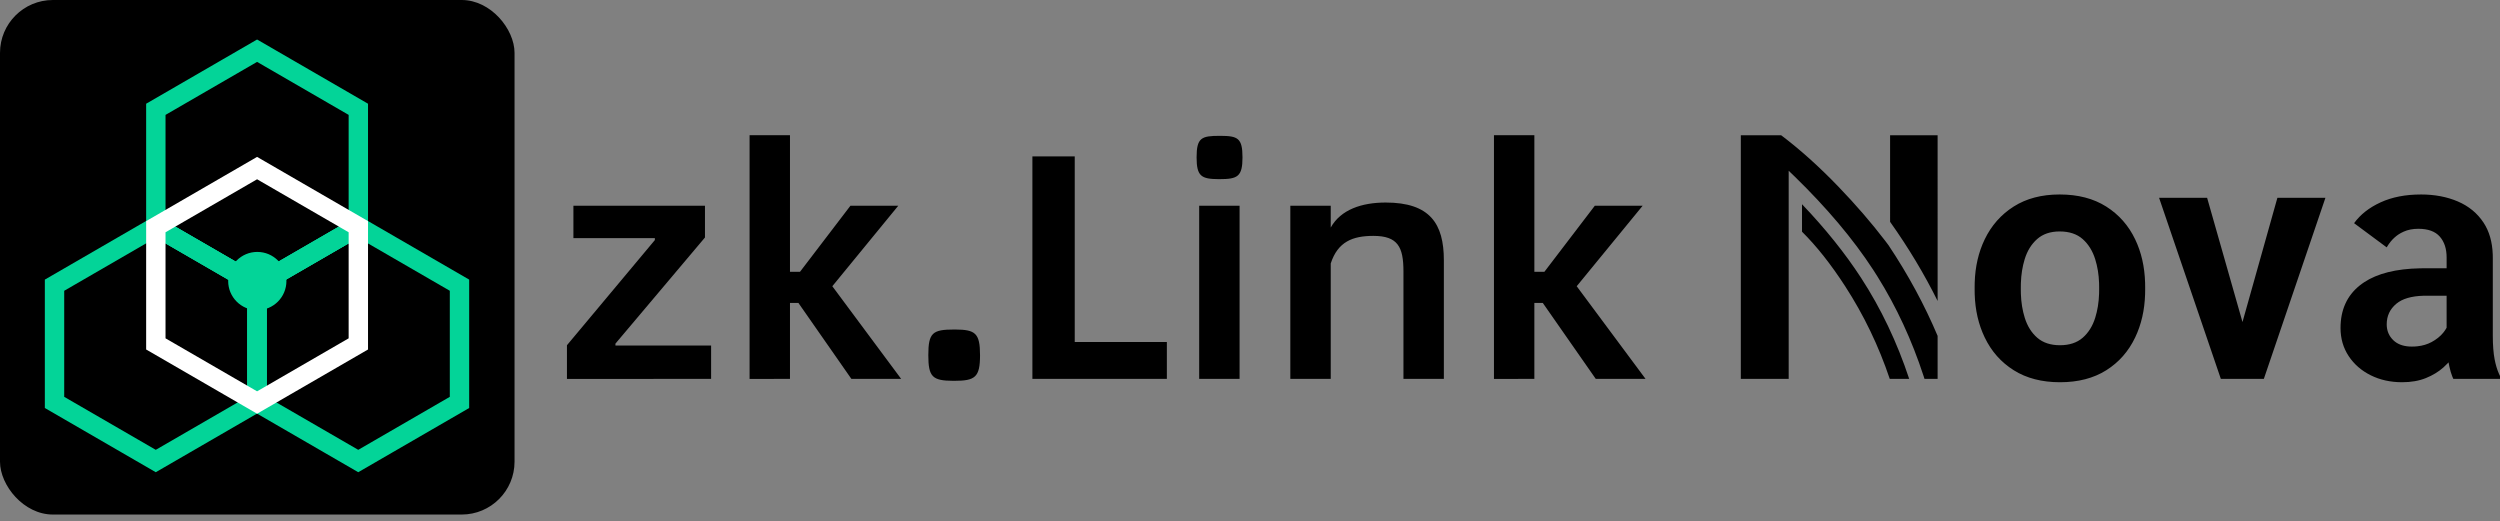 <svg fill="none" height="69" viewBox="0 0 331 69" width="331" xmlns="http://www.w3.org/2000/svg"><rect x="0" y="0" width="331" height="69" fill="#808080" stroke="none"/><path d="m94.151 50.166v-4.415h-12.667v-.255l11.854-14.052v-4.203h-17.418v4.288h10.784v.255l-11.64 13.925v4.458zm10.442 0v-10.062h1.113l7.018 10.062h6.59l-9.115-12.269 8.73-10.656h-6.334l-6.676 8.746h-1.326v-18.086h-5.349v32.266zm25.163-3.142c0-2.923-.621-3.382-3.288-3.396l-.135-0c-2.868 0-3.424.425-3.424 3.396 0 2.882.539 3.381 3.287 3.396l.137 0c2.781 0 3.423-.467 3.423-3.396zm24.736 3.142v-4.882h-12.197v-24.581h-5.606v29.463zm10.014-29.336c0-2.544-.62-2.835-2.914-2.844l-.125-0c-2.396 0-3.038.255-3.038 2.845 0 2.502.619 2.874 2.911 2.887l.127 0c2.397 0 3.039-.34 3.039-2.887zm-.386 29.336v-22.925h-5.349v22.925zm12.069 0v-15.284c.941-2.887 2.91-3.651 5.648-3.651 3.253 0 3.98 1.486 3.98 4.712v14.222h5.35v-15.708c0-4.84-1.84-7.642-7.703-7.642-3.167 0-5.949.934-7.275 3.312v-2.887h-5.35v22.925zm26.96 0v-10.062h1.113l7.018 10.062h6.591l-9.116-12.269 8.731-10.656h-6.334l-6.676 8.746h-1.327v-18.086h-5.349v32.266z" fill="#000"/><rect fill="#000" height="68.125" rx="7" width="68.125"/><g stroke-width="2.565"><g stroke="#03d498"><path clip-rule="evenodd" d="m20.624 30 13.405 7.76v15.52l-13.405 7.76-13.405-7.76v-15.52z" fill-rule="evenodd"/><path clip-rule="evenodd" d="m47.432 30 13.405 7.76v15.52l-13.405 7.76-13.405-7.76v-15.52z" fill-rule="evenodd"/><path d="m34.026 53.065v-15.52"/><path clip-rule="evenodd" d="m34.038 6.712 13.405 7.76v15.52l-13.405 7.76-13.405-7.76v-15.52z" fill-rule="evenodd"/><path d="m47.447 30-13.405 7.76-13.405-7.76"/></g><path clip-rule="evenodd" d="m34.038 22.254 13.405 7.76v15.52l-13.405 7.76-13.405-7.76v-15.52z" fill-rule="evenodd" stroke="#fff" stroke-linecap="round"/></g><path d="m34.066 41.066c2.13 0 3.856-1.726 3.856-3.856 0-2.13-1.726-3.856-3.856-3.856s-3.856 1.726-3.856 3.856c0 2.13 1.726 3.856 3.856 3.856z" fill="#03d498"/><path d="m272.697 25.748c2.423 0 4.476.532 6.159 1.595 1.684 1.063 2.966 2.515 3.844 4.354.812 1.697 1.248 3.606 1.311 5.725l.008.534v.465l-.008.531c-.063 2.107-.499 4.013-1.311 5.717-.878 1.846-2.156 3.297-3.833 4.354-1.676 1.056-3.718 1.584-6.125 1.584-2.393 0-4.432-.528-6.115-1.584-1.684-1.056-2.969-2.507-3.855-4.354-.818-1.704-1.259-3.61-1.322-5.717l-.008-.531v-.465l.008-.534c.063-2.119.504-4.027 1.322-5.725.886-1.839 2.167-3.29 3.844-4.354 1.676-1.063 3.703-1.595 6.081-1.595zm47.823 0c1.832 0 3.468.31 4.908.93 1.44.62 2.57 1.551 3.39 2.792.756 1.145 1.164 2.555 1.222 4.229l.007.424v10.302c0 1.27.081 2.326.244 3.168.135.702.322 1.326.56 1.874l.149.319v.377h-6.181l-.123-.282c-.156-.39-.289-.834-.397-1.333l-.077-.384-.033-.19-.063.071c-.188.201-.389.398-.604.59-.642.576-1.417 1.049-2.326 1.418-.908.369-1.961.554-3.157.554-1.536 0-2.921-.306-4.154-.919s-2.208-1.462-2.925-2.548c-.716-1.086-1.074-2.323-1.074-3.711 0-2.399.85-4.279 2.549-5.639l.276-.21.289-.201c1.772-1.174 4.241-1.793 7.407-1.854l.534-.005 2.99 0.0.001-1.44c0-1.152-.302-2.071-.908-2.758-.606-.687-1.551-1.03-2.836-1.03-.738 0-1.385.126-1.939.377-.553.251-.854.467-1.19.761s-.703.713-1.062 1.321c-1.273-.952-2.712-2.019-4.317-3.201.828-1.145 1.998-2.064 3.512-2.758s3.29-1.041 5.328-1.041zm-81.934 1.291c3.091 3.236 5.696 6.483 7.815 9.741 2.644 4.066 4.77 8.526 6.376 13.383l-2.573.001c-1.467-4.362-3.432-8.447-5.897-12.254-1.889-2.918-3.796-5.329-5.721-7.233zm-2.766-9.134c2.505 1.887 5.042 4.166 7.614 6.838 2.285 2.375 4.334 4.747 6.146 7.115l.462.613c2.604 3.907 4.77 7.907 6.498 12v5.693l-1.738-0-.11-.351c-1.557-4.77-3.598-9.178-6.126-13.222l-.549-.861c-2.688-4.132-6.214-8.282-10.401-12.357l-.792-.763-.001.003-.001-.003v27.555h-6.337v-32.258zm56.402 8.286 4.684 16.446 4.621-16.446h6.359l-8.153 23.972h-5.694l-8.176-23.972zm29.007 12.961-.375.005c-1.598.047-2.791.4-3.579 1.058-.85.709-1.274 1.617-1.274 2.725 0 .842.291 1.544.875 2.105.525.505 1.238.783 2.14.833l.308.009.37-.009.358-.028c.704-.075 1.332-.262 1.886-.561.633-.342 1.144-.749 1.533-1.221l.184-.241.143-.214.064-.105.06-.104.009-.02v-4.23zm-48.532-8.508c-1.226 0-2.219.336-2.98 1.008-.76.672-1.311 1.562-1.65 2.67-.297.969-.465 2.018-.502 3.145l-.008.488v.465l.008.493c.038 1.139.209 2.193.513 3.162.347 1.108.901 1.99 1.661 2.647.761.657 1.762.986 3.003.986 1.24 0 2.241-.329 3.002-.986.76-.657 1.314-1.54 1.661-2.647.304-.969.475-2.023.513-3.162l.008-.493v-.465l-.008-.488c-.038-1.128-.209-2.176-.513-3.145-.347-1.108-.901-1.998-1.661-2.67-.761-.672-1.777-1.008-3.047-1.008zm-16.157-12.739.001 21.943c-1.766-3.566-3.863-7.058-6.292-10.477l-.001-11.466z" fill="#000"/></svg>